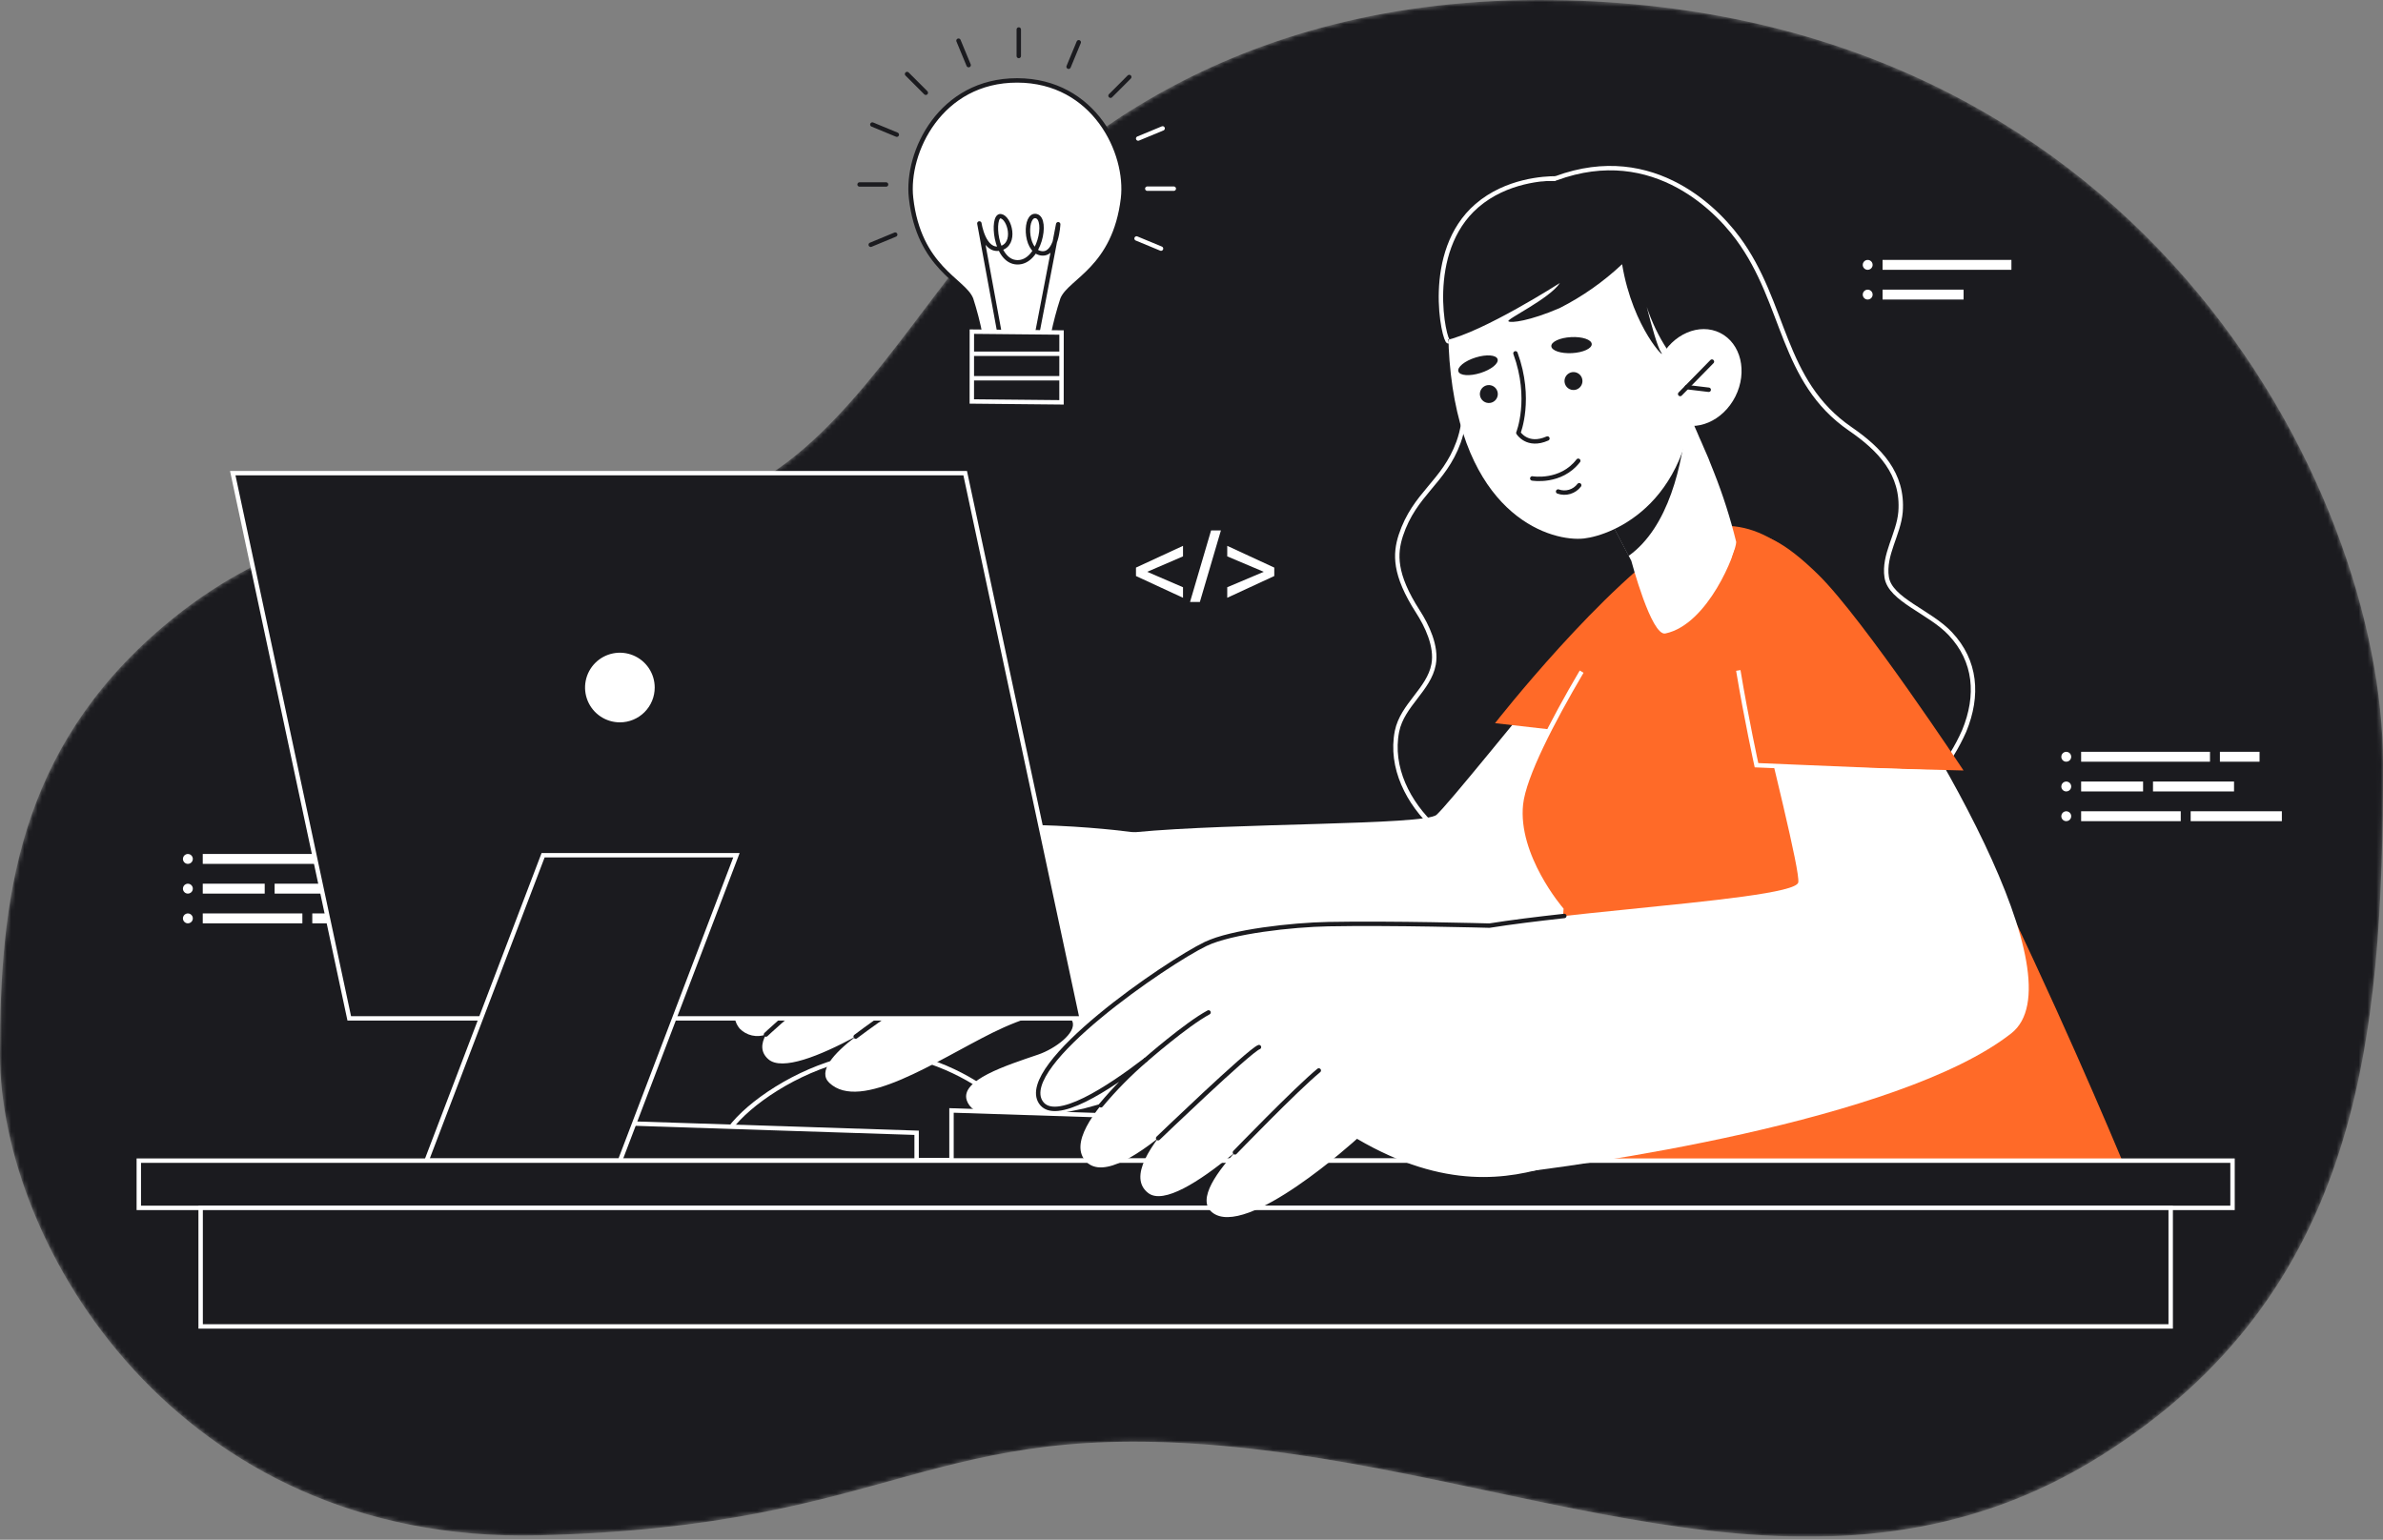 <svg width="540" height="349" viewBox="0 0 540 349" fill="none" xmlns="http://www.w3.org/2000/svg">
<rect x="0" y="0" width="540" height="349" fill="#808080" stroke="none"/>
<g clip-path="url(#clip0_2551_50370)">
<mask id="mask0_2551_50370" style="mask-type:alpha" maskUnits="userSpaceOnUse" x="0" y="0" width="540" height="349">
<path d="M348.734 0C274.703 0 234.572 38.107 217.549 59.596C202.187 78.986 185.276 106.087 163 113C134 122 83.086 102.897 37 142C4 170 0 204 0 239C0 282 40 350 122 348C204 346 210 321 280 328C350 335 414.202 368.755 476 330C535 293 540 235.219 540 173C540 110.781 484.468 0 348.734 0Z" fill="#1B1B1F"/>
</mask>
<g mask="url(#mask0_2551_50370)">
<path d="M348.734 0C274.703 0 234.572 38.107 217.549 59.596C202.187 78.986 185.276 106.087 163 113C134 122 83.086 102.897 37 142C4 170 0 204 0 239C0 282 40 350 122 348C204 346 210 321 280 328C350 335 414.202 368.755 476 330C535 293 540 235.219 540 173C540 110.781 484.468 0 348.734 0Z" fill="#1B1B1F"/>
</g>
<path d="M42.576 195.806C42.798 195.806 43.016 195.74 43.2 195.616C43.385 195.493 43.529 195.318 43.614 195.112C43.699 194.907 43.721 194.681 43.678 194.463C43.634 194.246 43.527 194.045 43.37 193.888C43.213 193.731 43.013 193.624 42.795 193.581C42.578 193.538 42.352 193.56 42.146 193.645C41.941 193.73 41.766 193.874 41.642 194.059C41.519 194.243 41.453 194.46 41.453 194.683C41.453 194.83 41.482 194.976 41.539 195.112C41.595 195.249 41.678 195.372 41.782 195.477C41.886 195.581 42.01 195.664 42.146 195.72C42.283 195.777 42.429 195.806 42.576 195.806Z" fill="white"/>
<path d="M42.576 202.544C42.798 202.544 43.016 202.478 43.2 202.355C43.385 202.232 43.529 202.056 43.614 201.851C43.699 201.646 43.721 201.42 43.678 201.202C43.634 200.984 43.528 200.784 43.37 200.627C43.213 200.47 43.013 200.363 42.795 200.32C42.578 200.276 42.352 200.299 42.146 200.384C41.941 200.469 41.766 200.613 41.642 200.797C41.519 200.982 41.453 201.199 41.453 201.421C41.453 201.569 41.482 201.715 41.539 201.851C41.595 201.987 41.678 202.111 41.782 202.215C41.886 202.32 42.01 202.402 42.146 202.459C42.283 202.515 42.429 202.544 42.576 202.544Z" fill="white"/>
<path d="M42.576 209.283C42.798 209.283 43.016 209.217 43.2 209.094C43.385 208.97 43.529 208.795 43.614 208.589C43.699 208.384 43.721 208.158 43.678 207.941C43.634 207.723 43.527 207.523 43.37 207.366C43.213 207.208 43.013 207.102 42.795 207.058C42.578 207.015 42.352 207.037 42.146 207.122C41.941 207.207 41.766 207.351 41.642 207.536C41.519 207.72 41.453 207.938 41.453 208.16C41.453 208.307 41.482 208.453 41.538 208.59C41.595 208.726 41.678 208.85 41.782 208.954C41.886 209.058 42.01 209.141 42.146 209.197C42.283 209.254 42.429 209.283 42.576 209.283Z" fill="white"/>
<path d="M75.146 193.559H45.945V195.806H75.146V193.559Z" fill="white"/>
<path d="M86.377 193.559H77.393V195.806H86.377V193.559Z" fill="white"/>
<path d="M59.984 200.298H45.945V202.544H59.984V200.298Z" fill="white"/>
<path d="M80.593 200.298H62.23V202.544H80.593V200.298Z" fill="white"/>
<path d="M68.52 207.037H45.945V209.283H68.52V207.037Z" fill="white"/>
<path d="M91.431 207.037H70.766V209.283H91.431V207.037Z" fill="white"/>
<path d="M325.143 187.567C338.745 200.067 359.541 202.515 377.179 201.039C395.172 199.506 414.959 194.798 429.813 184.092C436.517 179.486 441.809 173.108 445.097 165.669C448.404 157.634 447.769 149.824 441.958 143.64C437.287 138.651 428.319 135.942 427.534 130.841C426.749 125.74 430.262 121.088 430.673 116.024C431.345 107.355 425.908 101.768 419.275 97.209C403.562 86.391 404.72 68.808 393.827 54.048C387.642 45.658 371.499 30.879 348.349 42.239C339.53 46.555 334.485 56.01 332.056 65.371C329.197 76.376 334.41 89.492 330.505 100.254C327.161 109.428 320.584 111.801 317.426 121.368C316.1 125.516 315.857 130.15 321.313 138.632C323.293 141.697 325.629 146.48 324.863 150.59C323.798 156.308 317.8 159.764 316.567 165.744C314.941 173.965 319.145 182.055 325.143 187.567Z" fill="#1B1B1F" stroke="white" stroke-miterlimit="10"/>
<path d="M391.454 140.669C378.375 183.643 367.426 216.995 354.757 224.749C344.537 231.046 281.01 242.78 268.659 243.434C263.783 243.695 259.728 243.845 256.851 243.957C249.751 244.2 239.455 196.984 244.65 191.416C245.846 190.145 250.554 189.267 257.15 188.632C279.328 186.483 322.844 187.081 325.516 184.689C328.188 182.298 342.818 164.024 362.549 140.164C376.151 123.685 387.044 119.032 391.304 123.853C393.733 126.637 393.976 132.373 391.454 140.669Z" fill="white"/>
<path d="M164.262 262.94H232.554C238.365 262.94 229.938 246.348 208.675 239.977C187.412 233.606 157.554 256.718 164.262 262.94Z" fill="#1B1B1F" stroke="white" stroke-miterlimit="10"/>
<path d="M268.641 243.508C261.138 246.592 253.443 249.182 245.603 251.262C239.362 252.626 221.313 256.102 219.071 249.394C217.576 244.816 227.965 241.509 235.27 239.024C239.1 237.716 243.977 234.091 243.024 231.55C241.38 227.215 231.477 230.821 224.882 234.091C212.176 240.407 194.986 252.141 187.924 245.433C185.252 242.892 188.821 238.837 193.903 234.951C185.775 239.323 177.199 242.798 174.116 240.089C172.359 238.557 172.397 236.614 173.574 234.484C172.557 234.86 171.452 234.933 170.394 234.695C169.336 234.456 168.37 233.915 167.614 233.138C165.259 230.317 166.754 226.487 169.781 222.656C169.309 222.573 168.862 222.378 168.479 222.089C168.096 221.8 167.787 221.425 167.576 220.993C162.756 212.455 191.156 190.725 200.61 189.136C228.376 184.428 257.299 188.707 257.299 188.707C267.464 198.012 268.678 243.49 268.641 243.508Z" fill="white"/>
<path d="M395.415 133.494C393.771 145.695 384.484 169.125 384.484 169.125L338.782 163.912C338.782 163.912 363.334 132.485 381.85 120.938C389.286 116.323 397.097 121.162 395.415 133.494Z" fill="#FF6A28"/>
<path d="M349.265 271.924C349.265 271.924 402.008 279.577 482.183 266.143C482.183 266.143 435.306 151.842 407.653 126.768C395.097 115.333 383.943 118.117 374.993 126.768C372.769 128.935 346.125 168.92 344.649 182.242C343.36 194.013 353.805 206.121 353.805 206.121L349.265 271.924Z" fill="#FF6A28"/>
<path d="M358.408 152.234C351.688 163.651 345.348 175.935 344.649 182.242C343.36 194.013 353.805 206.121 353.805 206.121L349.265 271.925C349.265 271.925 402.008 279.577 482.183 266.143" stroke="white" stroke-miterlimit="10"/>
<path d="M393.434 122.844C393.434 125.086 387.138 141.528 377.384 143.584C374.208 144.275 369.668 127.123 369.668 127.123L369.051 125.927L360.307 109.26L377.552 90.296L380.094 87.717C380.094 87.717 382.186 92.426 384.727 98.33L385.082 99.171C385.232 99.507 385.381 99.806 385.512 100.124C385.904 101.002 386.297 101.992 386.67 102.796C387.044 103.599 387.25 104.16 387.53 104.888C387.81 105.617 388.09 106.327 388.389 107.037C390.429 112.185 392.115 117.466 393.434 122.844Z" fill="white"/>
<path d="M382.256 94.325C381.34 105.381 378.078 119.553 369.051 126.002L360.307 109.335L377.552 90.37L380.094 87.792C380.094 87.792 379.715 88.346 382.256 94.325Z" fill="#1B1B1F"/>
<path d="M328.761 84.776C332.498 117.586 351.88 122.854 358.961 122.05C365.389 121.303 384.448 113.977 384.008 84.154C383.521 51.14 370.501 41.828 355.722 42.725C340.942 43.622 325.061 51.947 328.761 84.776Z" fill="white"/>
<path d="M389.149 88.517C385.312 88.823 373.964 79.66 371.169 61.283C371.169 61.283 374.84 77.576 376.394 79.821C377.948 82.066 370.035 74.666 367.575 59.888C363.355 63.862 358.588 67.211 353.418 69.833C346.661 72.743 342.368 73.275 341.81 72.822C341.253 72.369 351.119 67.742 353.485 64.141C353.485 64.141 335.994 75.348 327.49 77.165C326.513 77.385 322.545 57.088 334.67 46.618C346.794 36.148 369.113 42.658 375.507 47.36C375.507 47.36 382.285 47.387 390.836 56.252C399.388 65.118 393.293 88.186 389.149 88.517Z" fill="#1B1B1F"/>
<path d="M328.239 77.384C327.262 77.604 322.546 57.088 334.67 46.618C341.38 40.823 350.089 40.431 352.537 40.433" stroke="white" stroke-miterlimit="10"/>
<path d="M379.656 95.684C374.946 93.322 373.399 86.879 376.2 81.295C379.001 75.71 385.09 73.098 389.798 75.46C394.508 77.822 396.055 84.264 393.255 89.849C390.453 95.433 384.365 98.046 379.656 95.684Z" fill="white"/>
<path d="M380.734 89.306L387.934 81.963" stroke="#1B1B1F" stroke-linecap="round" stroke-linejoin="round"/>
<path d="M387.204 88.342L382.256 87.748" stroke="#1B1B1F" stroke-linecap="round" stroke-linejoin="round"/>
<path d="M347.219 108.444C347.219 108.444 353.688 109.56 357.64 104.44" stroke="#1B1B1F" stroke-linecap="round" stroke-linejoin="round"/>
<path d="M357.856 109.982C357.315 110.697 356.559 111.221 355.699 111.478C354.84 111.734 353.921 111.71 353.076 111.408" stroke="#1B1B1F" stroke-linecap="round" stroke-linejoin="round"/>
<path d="M356.85 88.378C357.247 88.32 357.619 88.146 357.918 87.877C358.217 87.608 358.429 87.256 358.528 86.867C358.627 86.477 358.608 86.067 358.474 85.688C358.34 85.309 358.096 84.978 357.774 84.738C357.452 84.498 357.066 84.358 356.665 84.337C356.263 84.316 355.865 84.414 355.519 84.62C355.174 84.825 354.897 85.129 354.724 85.491C354.551 85.854 354.489 86.26 354.547 86.658C354.624 87.191 354.91 87.672 355.342 87.995C355.774 88.317 356.316 88.455 356.85 88.378Z" fill="#1B1B1F"/>
<path d="M337.67 91.325C338.068 91.267 338.44 91.093 338.738 90.824C339.037 90.555 339.249 90.204 339.348 89.814C339.447 89.425 339.429 89.014 339.294 88.636C339.16 88.257 338.917 87.926 338.595 87.686C338.273 87.445 337.886 87.305 337.485 87.284C337.084 87.263 336.685 87.362 336.34 87.567C335.994 87.773 335.717 88.076 335.544 88.439C335.371 88.802 335.31 89.207 335.367 89.605C335.445 90.139 335.731 90.62 336.162 90.942C336.594 91.265 337.137 91.402 337.67 91.325Z" fill="#1B1B1F"/>
<path d="M343.411 80.088C347.185 90.402 344.068 98.111 344.068 98.111C344.068 98.111 346.089 101.42 350.654 99.39" stroke="#1B1B1F" stroke-linecap="round" stroke-linejoin="round"/>
<path d="M335.466 84.546C337.919 83.78 339.661 82.371 339.358 81.403C339.055 80.434 336.82 80.269 334.368 81.036C331.915 81.804 330.172 83.211 330.475 84.181C330.778 85.149 333.012 85.314 335.466 84.546Z" fill="#1B1B1F"/>
<path d="M356.212 80.04C358.741 79.905 360.748 78.985 360.695 77.982C360.642 76.979 358.549 76.275 356.021 76.409C353.492 76.542 351.485 77.463 351.538 78.466C351.591 79.469 353.684 80.173 356.212 80.04Z" fill="#1B1B1F"/>
<path d="M173.574 234.484C173.574 234.484 192.819 216.301 202.843 214.607" stroke="#1B1B1F" stroke-linecap="round" stroke-linejoin="round"/>
<path d="M193.903 234.951C193.903 234.951 207.267 224.715 217.549 220.155" stroke="#1B1B1F" stroke-linecap="round" stroke-linejoin="round"/>
<path d="M215.614 263.071H319.107V255.037L215.614 251.692V263.071Z" fill="#1B1B1F" stroke="white" stroke-miterlimit="10"/>
<path d="M79.143 230.822H245.117L218.716 107.242H52.741L79.143 230.822Z" fill="#1B1B1F" stroke="white" stroke-miterlimit="10"/>
<path d="M101.035 280.469C99.474 280.469 97.948 280.006 96.65 279.139C95.352 278.272 94.34 277.039 93.743 275.597C93.145 274.155 92.989 272.568 93.294 271.037C93.598 269.506 94.35 268.1 95.454 266.996C96.558 265.892 97.964 265.14 99.495 264.836C101.026 264.531 102.613 264.687 104.055 265.285C105.497 265.882 106.73 266.894 107.597 268.192C108.464 269.49 108.927 271.016 108.927 272.577C108.927 273.613 108.723 274.639 108.327 275.597C107.93 276.555 107.349 277.425 106.616 278.158C105.883 278.891 105.013 279.472 104.055 279.869C103.097 280.265 102.071 280.469 101.035 280.469Z" fill="white"/>
<path d="M126.078 263.09H207.71V256.756L126.078 254.102V263.09Z" fill="#1B1B1F" stroke="white" stroke-miterlimit="10"/>
<path d="M96.669 263.071H140.502L166.885 193.845H123.07L96.669 263.071Z" fill="#1B1B1F" stroke="white" stroke-miterlimit="10"/>
<path d="M140.469 163.728C138.908 163.728 137.382 163.265 136.084 162.398C134.786 161.531 133.774 160.298 133.177 158.856C132.58 157.414 132.423 155.827 132.728 154.296C133.032 152.765 133.784 151.359 134.888 150.255C135.992 149.151 137.398 148.399 138.929 148.095C140.46 147.79 142.047 147.947 143.489 148.544C144.931 149.141 146.164 150.153 147.031 151.451C147.898 152.749 148.361 154.275 148.361 155.836C148.361 156.872 148.157 157.899 147.761 158.856C147.364 159.814 146.783 160.684 146.05 161.417C145.317 162.15 144.447 162.731 143.489 163.128C142.532 163.524 141.505 163.728 140.469 163.728Z" fill="white"/>
<path d="M505.902 263.071H31.453V273.777H505.902V263.071Z" fill="#1B1B1F" stroke="white" stroke-miterlimit="10"/>
<path d="M491.889 273.777H45.466V300.646H491.889V273.777Z" fill="#1B1B1F" stroke="white" stroke-miterlimit="10"/>
<path d="M254.482 44.983C252.597 60.754 242.464 63.627 240.757 67.802C239.894 70.447 239.183 73.139 238.627 75.865H222.147C221.61 73.135 220.913 70.441 220.059 67.794C218.369 63.568 208.228 60.661 206.453 44.891C205.27 34.521 213.096 18.184 230.531 18.227C247.966 18.269 255.707 34.631 254.482 44.983Z" fill="white" stroke="#1B1B1F" stroke-linecap="round" stroke-linejoin="round"/>
<path d="M226.444 75.169L221.929 50.644C221.929 50.644 222.902 57.217 226.668 56.3C230.434 55.383 228.789 49.248 226.753 48.998C224.717 48.747 225.355 59.286 230.471 59.452C235.587 59.618 237.483 49.663 234.841 48.993C232.199 48.324 232.122 56.645 235.796 57.39C239.47 58.135 239.791 50.827 239.791 50.827L235.023 75.641" fill="white"/>
<path d="M226.444 75.169L221.929 50.644C221.929 50.644 222.902 57.217 226.668 56.3C230.434 55.383 228.789 49.248 226.753 48.998C224.717 48.747 225.355 59.286 230.471 59.452C235.587 59.618 237.483 49.663 234.841 48.993C232.199 48.324 232.122 56.645 235.796 57.39C239.47 58.135 239.791 50.827 239.791 50.827L235.023 75.641" stroke="#1B1B1F" stroke-linecap="round" stroke-linejoin="round"/>
<path d="M220.228 75.169L240.553 75.367L240.543 91.194L220.218 90.996L220.228 75.169Z" fill="#1B1B1F" stroke="white" stroke-miterlimit="10"/>
<path d="M220.224 80.183H240.553" stroke="white" stroke-miterlimit="10"/>
<path d="M220.224 85.735H240.553" stroke="white" stroke-miterlimit="10"/>
<path d="M230.86 12.688V6.688" stroke="#1B1B1F" stroke-linecap="round" stroke-linejoin="round"/>
<path d="M219.497 14.76L217.201 9.217" stroke="#1B1B1F" stroke-linecap="round" stroke-linejoin="round"/>
<path d="M209.791 21.023L205.548 16.78" stroke="#1B1B1F" stroke-linecap="round" stroke-linejoin="round"/>
<path d="M203.221 30.523L197.677 28.227" stroke="#1B1B1F" stroke-linecap="round" stroke-linejoin="round"/>
<path d="M200.786 41.814H194.786" stroke="#1B1B1F" stroke-linecap="round" stroke-linejoin="round"/>
<path d="M202.857 53.177L197.314 55.474" stroke="#1B1B1F" stroke-linecap="round" stroke-linejoin="round"/>
<path d="M257.551 54.054L263.094 56.35" stroke="white" stroke-linecap="round" stroke-linejoin="round"/>
<path d="M259.985 42.763H265.985" stroke="white" stroke-linecap="round" stroke-linejoin="round"/>
<path d="M257.914 31.399L263.457 29.103" stroke="white" stroke-linecap="round" stroke-linejoin="round"/>
<path d="M251.651 21.694L255.894 17.451" stroke="#1B1B1F" stroke-linecap="round" stroke-linejoin="round"/>
<path d="M242.151 15.123L244.447 9.58" stroke="#1B1B1F" stroke-linecap="round" stroke-linejoin="round"/>
<path d="M413.576 132.205C438.128 165.631 471.199 222.059 455.785 234.203C430.448 254.14 357.373 264.454 340.632 266.135C333.401 266.845 319.911 219.424 324.844 213.426C329.776 207.429 406.869 204.682 407.504 199.974C407.859 197.302 402.067 174.189 395.135 145.433C387.119 112.269 406.532 122.694 413.576 132.205Z" fill="white"/>
<path d="M337.549 209.801C337.549 209.801 315.445 209.185 300.984 209.465C292.912 209.615 279.104 211.128 273.218 213.949C264.437 218.172 230.375 241.453 235.849 249.842C240.801 257.428 267.613 233.699 267.613 233.699C267.613 233.699 238.428 255.354 246.126 263.295C253.824 271.236 280.393 240.519 280.393 240.519C280.393 240.519 251.003 263.333 260.195 270.414C267.146 275.739 292.837 249.188 292.837 249.188C292.837 249.188 267.725 268.975 274.62 274.749C282.262 281.139 307.504 258.12 307.504 258.12C327.534 269.853 341.884 267.256 351.861 264.192C354.234 263.407 337.549 209.801 337.549 209.801Z" fill="white"/>
<path d="M354.483 207.611C348.237 208.301 342.373 209.024 337.521 209.801C336.922 209.784 315.245 209.189 300.984 209.465C292.912 209.615 279.104 211.128 273.218 213.949C264.437 218.172 230.375 241.453 235.849 249.842C239.04 254.73 251.297 246.621 259.619 240.232C255.96 243.376 252.568 246.818 249.477 250.522" stroke="#1B1B1F" stroke-linecap="round" stroke-linejoin="round"/>
<path d="M438.622 170.402C430.942 157.244 422.582 144.494 413.577 132.205C406.532 122.694 387.119 112.268 395.135 145.433" stroke="#1B1B1F" stroke-miterlimit="10"/>
<path d="M444.948 174.637L398.031 173.441C398.031 173.441 392.986 150.403 391.977 137.268C390.651 119.873 396.798 115.295 412.063 130.28C422.265 140.314 444.948 174.637 444.948 174.637Z" fill="#FF6A28"/>
<path d="M439.844 175.179L398.031 173.442C398.031 173.442 395.716 162.868 393.908 151.963" stroke="white" stroke-miterlimit="10"/>
<path d="M262.437 257.989C262.437 257.989 283.031 238.183 285.29 237.336" stroke="#1B1B1F" stroke-linecap="round" stroke-linejoin="round"/>
<path d="M279.842 261.203C279.842 261.203 293.619 246.937 298.842 242.631" stroke="#1B1B1F" stroke-linecap="round" stroke-linejoin="round"/>
<path d="M259.619 240.232C259.619 240.232 268.79 232.202 273.863 229.475" stroke="#1B1B1F" stroke-linecap="round" stroke-linejoin="round"/>
<path d="M257.419 128.651L268.077 123.72V126.106L259.964 129.606L268.077 133.106V135.492L257.419 130.561V128.651Z" fill="white"/>
<path d="M269.668 136.446L274.44 120.22H276.667L271.895 136.446H269.668Z" fill="white"/>
<path d="M288.757 130.561L278.099 135.492V133.106L286.371 129.606L278.099 126.106V123.72L288.757 128.651L288.757 130.561Z" fill="white"/>
<path d="M468.226 172.649C468.448 172.649 468.665 172.583 468.85 172.459C469.034 172.336 469.178 172.16 469.263 171.955C469.348 171.75 469.371 171.524 469.327 171.306C469.284 171.088 469.177 170.888 469.02 170.731C468.863 170.574 468.663 170.467 468.445 170.424C468.227 170.381 468.001 170.403 467.796 170.488C467.591 170.573 467.415 170.717 467.292 170.901C467.168 171.086 467.103 171.303 467.103 171.525C467.103 171.673 467.132 171.819 467.188 171.955C467.244 172.092 467.327 172.215 467.431 172.32C467.536 172.424 467.66 172.507 467.796 172.563C467.932 172.62 468.078 172.649 468.226 172.649Z" fill="white"/>
<path d="M468.226 179.387C468.448 179.387 468.665 179.321 468.85 179.198C469.034 179.075 469.178 178.899 469.263 178.694C469.348 178.489 469.371 178.263 469.327 178.045C469.284 177.827 469.177 177.627 469.02 177.47C468.863 177.313 468.663 177.206 468.445 177.163C468.227 177.119 468.001 177.141 467.796 177.226C467.591 177.311 467.415 177.455 467.292 177.64C467.168 177.825 467.103 178.042 467.103 178.264C467.103 178.412 467.132 178.558 467.188 178.694C467.244 178.83 467.327 178.954 467.431 179.058C467.536 179.163 467.66 179.245 467.796 179.302C467.932 179.358 468.078 179.387 468.226 179.387Z" fill="white"/>
<path d="M468.226 186.126C468.448 186.126 468.665 186.06 468.85 185.937C469.034 185.813 469.178 185.638 469.263 185.433C469.348 185.227 469.37 185.001 469.327 184.784C469.284 184.566 469.177 184.366 469.02 184.209C468.863 184.052 468.663 183.945 468.445 183.901C468.227 183.858 468.001 183.88 467.796 183.965C467.591 184.05 467.415 184.194 467.292 184.379C467.168 184.563 467.103 184.781 467.103 185.003C467.102 185.15 467.132 185.296 467.188 185.433C467.244 185.569 467.327 185.693 467.431 185.797C467.536 185.901 467.66 185.984 467.796 186.04C467.932 186.097 468.078 186.126 468.226 186.126Z" fill="white"/>
<path d="M500.795 170.402H471.595V172.649H500.795V170.402Z" fill="white"/>
<path d="M512.027 170.402H503.042V172.649H512.027V170.402Z" fill="white"/>
<path d="M485.634 177.141H471.595V179.387H485.634V177.141Z" fill="white"/>
<path d="M506.243 177.141H487.88V179.387H506.243V177.141Z" fill="white"/>
<path d="M494.169 183.88H471.595V186.126H494.169V183.88Z" fill="white"/>
<path d="M517.081 183.88H496.416V186.126H517.081V183.88Z" fill="white"/>
<path d="M423.229 61.156C423.451 61.156 423.668 61.09 423.853 60.966C424.037 60.843 424.181 60.668 424.266 60.462C424.351 60.257 424.373 60.031 424.33 59.813C424.287 59.596 424.18 59.395 424.023 59.238C423.866 59.081 423.666 58.974 423.448 58.931C423.23 58.888 423.004 58.91 422.799 58.995C422.594 59.08 422.418 59.224 422.295 59.409C422.171 59.593 422.105 59.81 422.105 60.032C422.105 60.18 422.135 60.326 422.191 60.462C422.247 60.599 422.33 60.722 422.434 60.827C422.539 60.931 422.663 61.014 422.799 61.07C422.935 61.127 423.081 61.156 423.229 61.156Z" fill="white"/>
<path d="M423.229 67.894C423.451 67.894 423.668 67.828 423.853 67.705C424.037 67.582 424.181 67.406 424.266 67.201C424.351 66.996 424.373 66.77 424.33 66.552C424.287 66.334 424.18 66.134 424.023 65.977C423.866 65.82 423.666 65.713 423.448 65.67C423.23 65.626 423.004 65.649 422.799 65.734C422.594 65.819 422.418 65.963 422.295 66.147C422.171 66.332 422.105 66.549 422.105 66.771C422.105 66.919 422.135 67.065 422.191 67.201C422.247 67.337 422.33 67.461 422.434 67.565C422.539 67.67 422.663 67.752 422.799 67.809C422.935 67.865 423.081 67.894 423.229 67.894Z" fill="white"/>
<path d="M455.798 58.909H426.598V61.156H455.798V58.909Z" fill="white"/>
<path d="M444.96 65.648H426.598V67.894H444.96V65.648Z" fill="white"/>
</g>
<defs>
<clipPath id="clip0_2551_50370">
<rect width="540" height="348.302" fill="white"/>
</clipPath>
</defs>
</svg>
